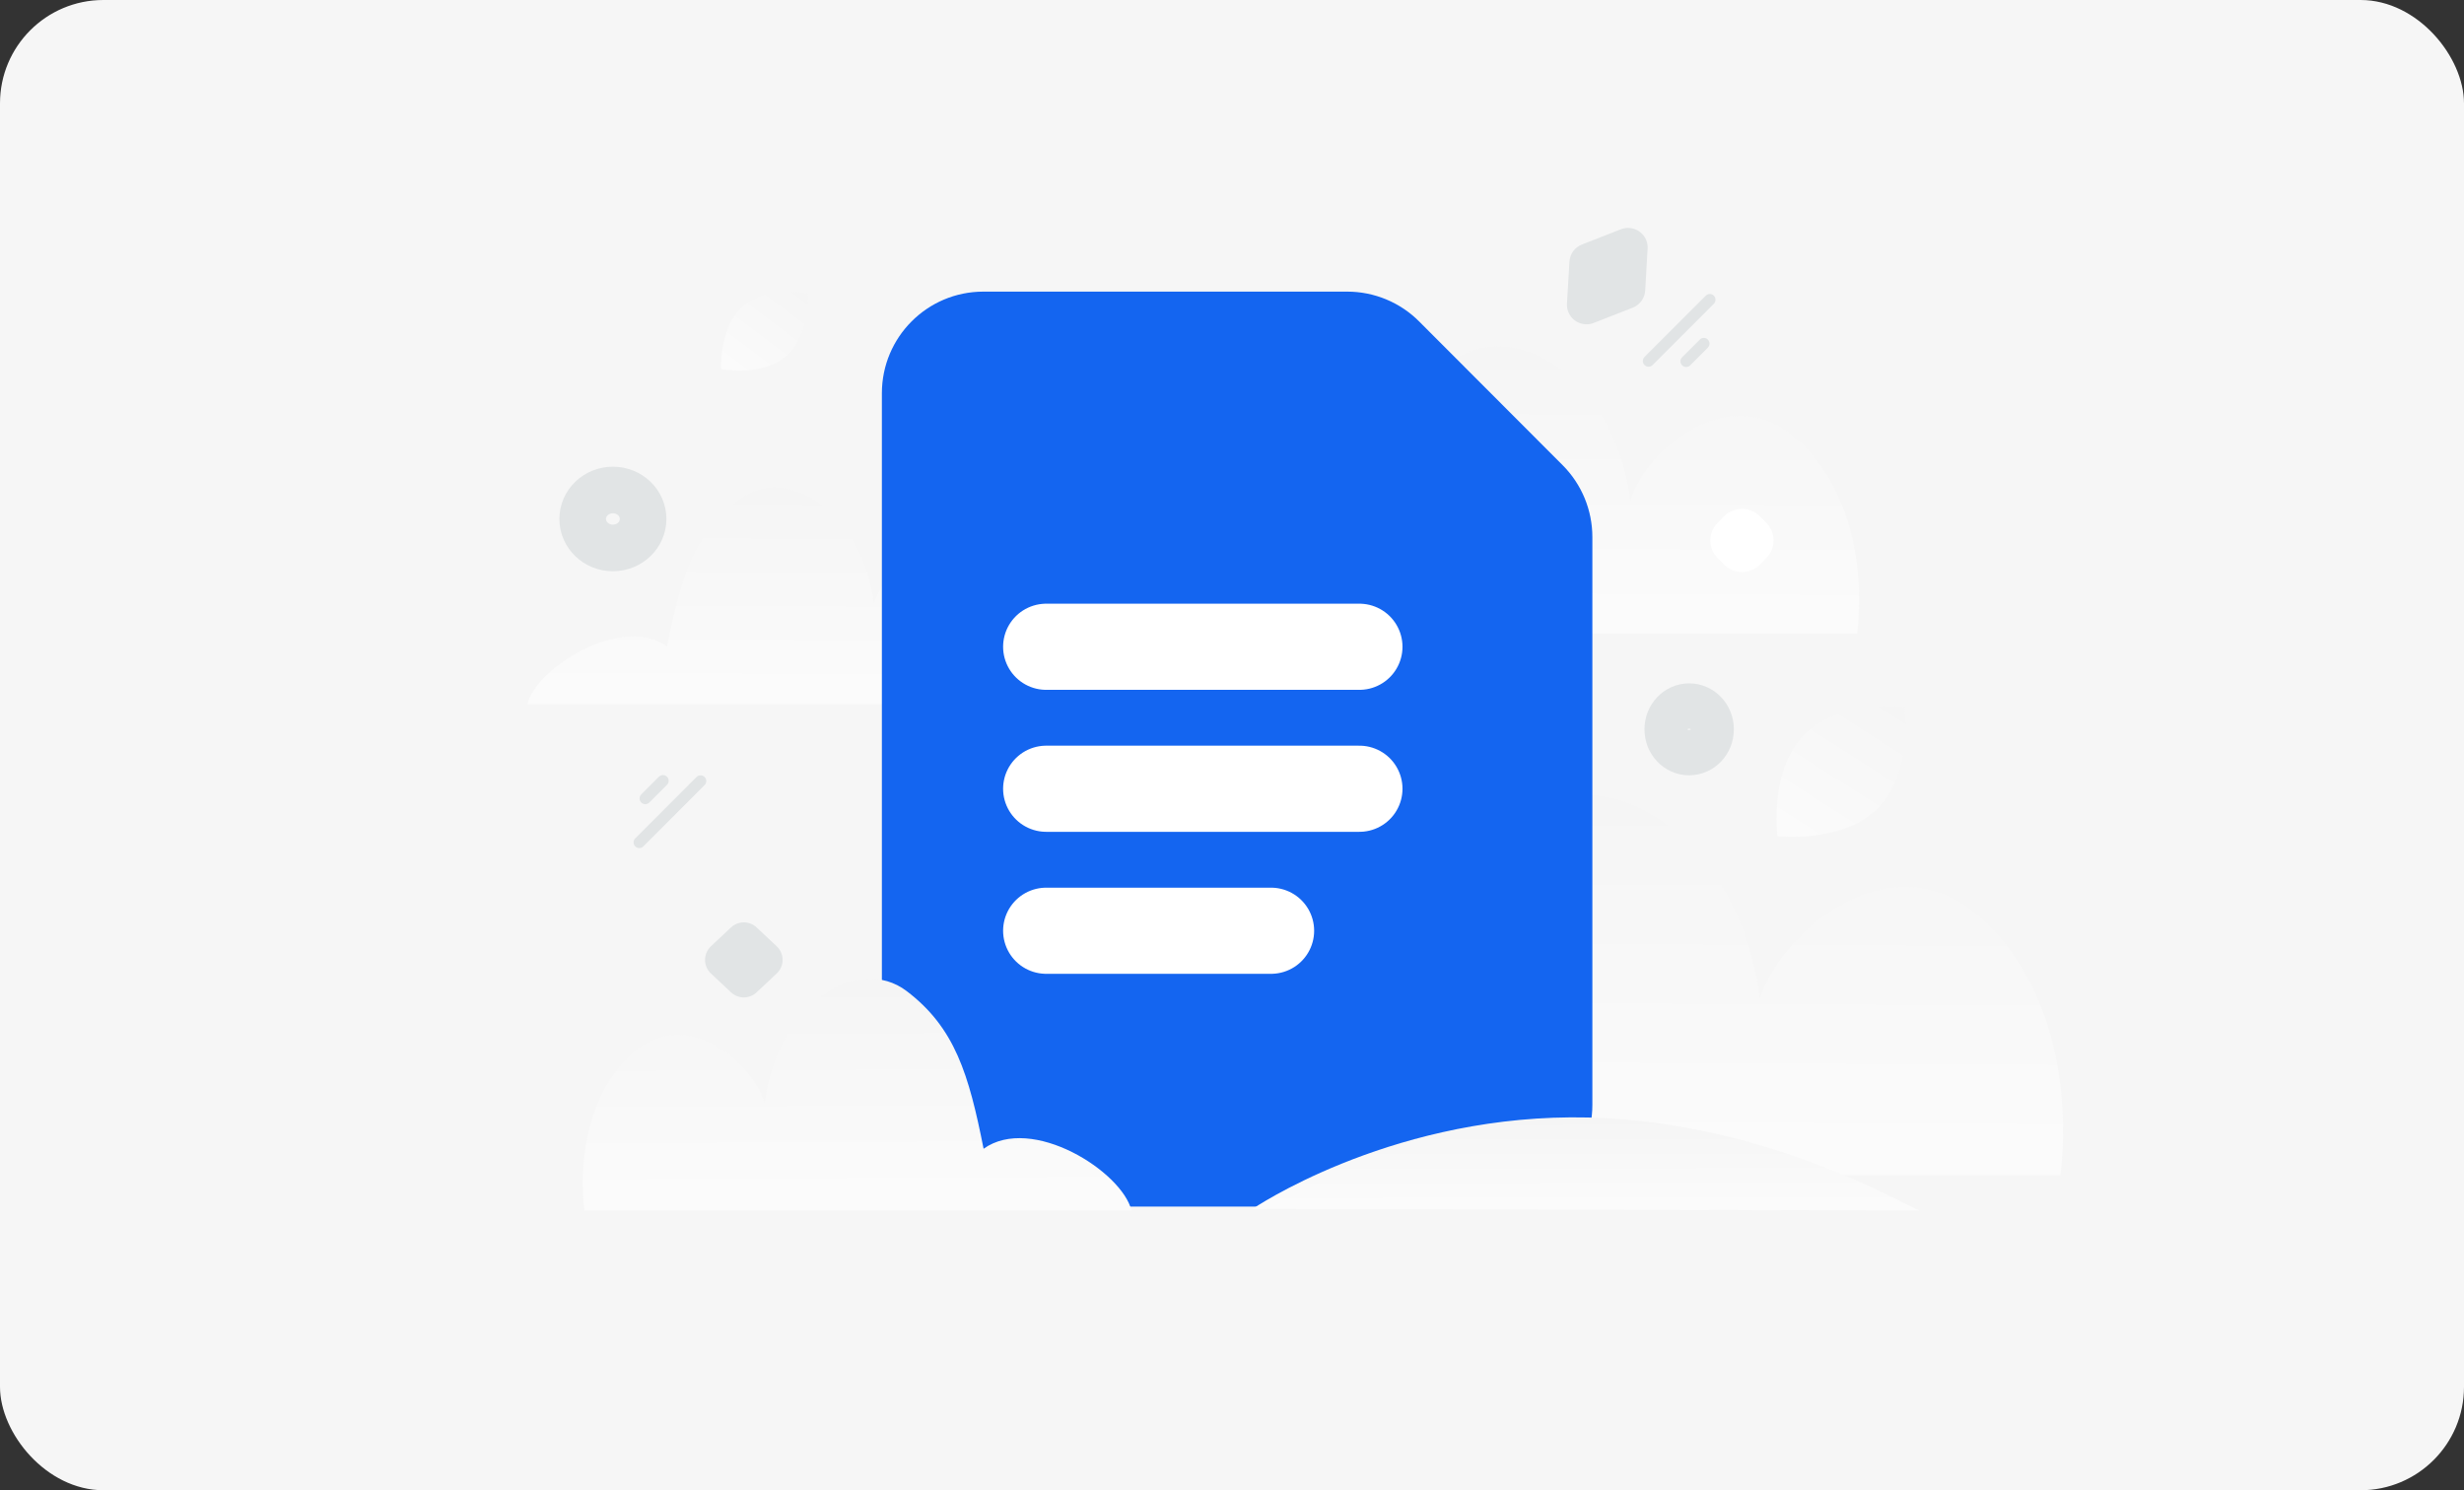<svg width="286" height="173" viewBox="0 0 286 173" fill="none" xmlns="http://www.w3.org/2000/svg">
<rect x="0" y="0" width="286" height="173" fill="#333333" stroke="none"/>
<rect width="286" height="173" rx="12" fill="#F6F6F6"/>
<g clip-path="url(#clip0_9826_29137)">
<path d="M135.721 73.556C137.113 67.93 150.269 59.712 157.3 64.666C159.458 53.947 161.477 47.262 168.528 41.982C175.578 36.701 187.343 43.603 189.232 58.061C191.122 52.118 200.728 44.108 208.445 50.862C215.585 57.111 216.301 67.584 215.556 73.546H135.721V73.556Z" fill="url(#paint0_linear_9826_29137)"/>
<path d="M133.383 136.436C135.227 128.983 152.657 118.099 161.972 124.661C164.831 110.463 167.505 101.608 176.846 94.614C186.187 87.619 201.773 96.762 204.276 115.911C206.779 108.039 219.506 97.43 229.73 106.376C239.189 114.654 240.138 128.525 239.15 136.423H133.383V136.436Z" fill="url(#paint1_linear_9826_29137)"/>
<path d="M61.205 81.746C62.252 77.501 72.143 71.302 77.429 75.04C79.052 66.953 80.569 61.91 85.87 57.927C91.171 53.943 100.016 59.15 101.437 70.056C102.857 65.573 110.079 59.531 115.881 64.626C121.249 69.34 121.788 77.24 121.227 81.739H61.205V81.746Z" fill="url(#paint2_linear_9826_29137)"/>
<path fill-rule="evenodd" clip-rule="evenodd" d="M181.376 54.001L164.718 37.313C163.624 36.218 162.326 35.349 160.897 34.755C159.468 34.162 157.936 33.856 156.389 33.855H114.142C107.633 33.855 102.361 39.137 102.361 45.657V128.267C102.361 134.787 107.633 140.069 114.142 140.069H173.047C179.556 140.069 184.828 134.787 184.828 128.267V62.344C184.827 59.215 183.586 56.214 181.376 54.001Z" fill="#1465F0"/>
<path d="M121.432 75.082H157.789M121.432 91.565H157.789M121.432 108.049H147.534" stroke="white" stroke-width="10" stroke-linecap="round" stroke-linejoin="round"/>
<path d="M131.336 140.532C130.229 135.991 119.761 129.36 114.167 133.358C112.45 124.707 110.844 119.312 105.234 115.051C99.625 110.789 90.265 116.36 88.761 128.027C87.258 123.231 79.615 116.767 73.475 122.217C67.794 127.261 67.225 135.712 67.818 140.524H131.336V140.532Z" fill="url(#paint3_linear_9826_29137)"/>
<path d="M86.336 113.625L88.674 111.432L86.336 109.238L83.998 111.432L86.336 113.625Z" stroke="#E1E4E5" stroke-width="4.328" stroke-linecap="round" stroke-linejoin="round"/>
<path d="M74.673 98.258L81.783 91.141C82.042 90.882 82.042 90.462 81.783 90.203C81.524 89.944 81.104 89.944 80.845 90.203L73.735 97.319C73.476 97.578 73.476 97.999 73.735 98.258C73.994 98.517 74.414 98.517 74.673 98.258Z" fill="#E1E4E5"/>
<path d="M75.369 93.162L77.42 91.11C77.679 90.851 77.679 90.43 77.42 90.171C77.161 89.912 76.741 89.912 76.482 90.171L74.432 92.224C74.173 92.483 74.173 92.903 74.432 93.162C74.691 93.421 75.11 93.421 75.369 93.162Z" fill="#E1E4E5"/>
<path d="M197.991 34.324L190.881 41.441C190.622 41.7 190.622 42.12 190.881 42.379C191.14 42.639 191.56 42.639 191.819 42.379L198.929 35.263C199.188 35.004 199.188 34.584 198.929 34.324C198.67 34.065 198.25 34.065 197.991 34.324Z" fill="#E1E4E5"/>
<path d="M197.297 39.42L195.246 41.472C194.987 41.731 194.987 42.151 195.246 42.411C195.505 42.67 195.925 42.67 196.184 42.411L198.234 40.358C198.493 40.099 198.493 39.679 198.234 39.42C197.975 39.161 197.556 39.161 197.297 39.42Z" fill="#E1E4E5"/>
<path d="M198.547 84.667C198.547 86.122 197.434 87.3 196.06 87.3C194.686 87.3 193.579 86.116 193.579 84.667C193.579 83.213 194.691 82.035 196.065 82.035C197.44 82.035 198.547 83.213 198.547 84.667ZM74.646 60.246C74.646 62.105 73.076 63.609 71.136 63.609C69.196 63.609 67.633 62.098 67.633 60.246C67.633 58.388 69.203 56.883 71.143 56.883C73.083 56.883 74.646 58.388 74.646 60.246Z" stroke="#E1E4E5" stroke-width="5.41" stroke-miterlimit="10"/>
<path d="M205.004 60.674L204.258 59.928C203.117 58.785 201.266 58.785 200.125 59.928L199.379 60.674C198.238 61.816 198.238 63.668 199.379 64.81L200.125 65.557C201.266 66.699 203.117 66.699 204.258 65.557L205.004 64.81C206.145 63.668 206.145 61.816 205.004 60.674Z" fill="white"/>
<path d="M91.245 41.342C88.474 43.765 83.707 42.846 83.707 42.846C83.707 42.846 83.436 37.997 86.209 35.575C88.981 33.151 93.746 34.069 93.746 34.069C93.746 34.069 94.017 38.918 91.245 41.342Z" fill="url(#paint4_linear_9826_29137)"/>
<path fill-rule="evenodd" clip-rule="evenodd" d="M145.363 140.353C145.363 140.353 160.719 129.86 182.295 129.713C203.969 129.564 221.213 139.993 222.801 140.532L145.363 140.353Z" fill="url(#paint5_linear_9826_29137)"/>
<path d="M217.996 93.803C213.926 97.948 206.315 97.074 206.315 97.074C206.315 97.074 205.308 89.478 209.382 85.335C213.452 81.189 221.058 82.061 221.058 82.061C221.058 82.061 222.066 89.657 217.996 93.803Z" fill="url(#paint6_linear_9826_29137)"/>
<path d="M188.686 33.598L184.15 35.373L184.438 30.508L188.972 28.734L188.686 33.598Z" stroke="#E1E4E5" stroke-width="4.551" stroke-linecap="round" stroke-linejoin="round"/>
</g>
<defs>
<linearGradient id="paint0_linear_9826_29137" x1="174.047" y1="92.249" x2="174.476" y2="3.935" gradientUnits="userSpaceOnUse">
<stop stop-color="white"/>
<stop offset="1" stop-color="#EEEEEE"/>
</linearGradient>
<linearGradient id="paint1_linear_9826_29137" x1="184.159" y1="161.197" x2="184.726" y2="44.219" gradientUnits="userSpaceOnUse">
<stop stop-color="white"/>
<stop offset="1" stop-color="#EEEEEE"/>
</linearGradient>
<linearGradient id="paint2_linear_9826_29137" x1="90.02" y1="95.848" x2="90.344" y2="29.225" gradientUnits="userSpaceOnUse">
<stop stop-color="white"/>
<stop offset="1" stop-color="#EEEEEE"/>
</linearGradient>
<linearGradient id="paint3_linear_9826_29137" x1="100.843" y1="155.618" x2="100.492" y2="84.347" gradientUnits="userSpaceOnUse">
<stop stop-color="white"/>
<stop offset="1" stop-color="#EEEEEE"/>
</linearGradient>
<linearGradient id="paint4_linear_9826_29137" x1="80.302" y1="49.508" x2="101.14" y2="21.771" gradientUnits="userSpaceOnUse">
<stop stop-color="white"/>
<stop offset="1" stop-color="#EEEEEE"/>
</linearGradient>
<linearGradient id="paint5_linear_9826_29137" x1="185.733" y1="146.599" x2="185.686" y2="117.935" gradientUnits="userSpaceOnUse">
<stop stop-color="white"/>
<stop offset="1" stop-color="#EEEEEE"/>
</linearGradient>
<linearGradient id="paint6_linear_9826_29137" x1="201.758" y1="107.964" x2="231.217" y2="61.824" gradientUnits="userSpaceOnUse">
<stop stop-color="white"/>
<stop offset="1" stop-color="#EEEEEE"/>
</linearGradient>
<clipPath id="clip0_9826_29137">
<rect width="243.072" height="162.188" fill="white" transform="translate(20.963 5.406)"/>
</clipPath>
</defs>
</svg>
